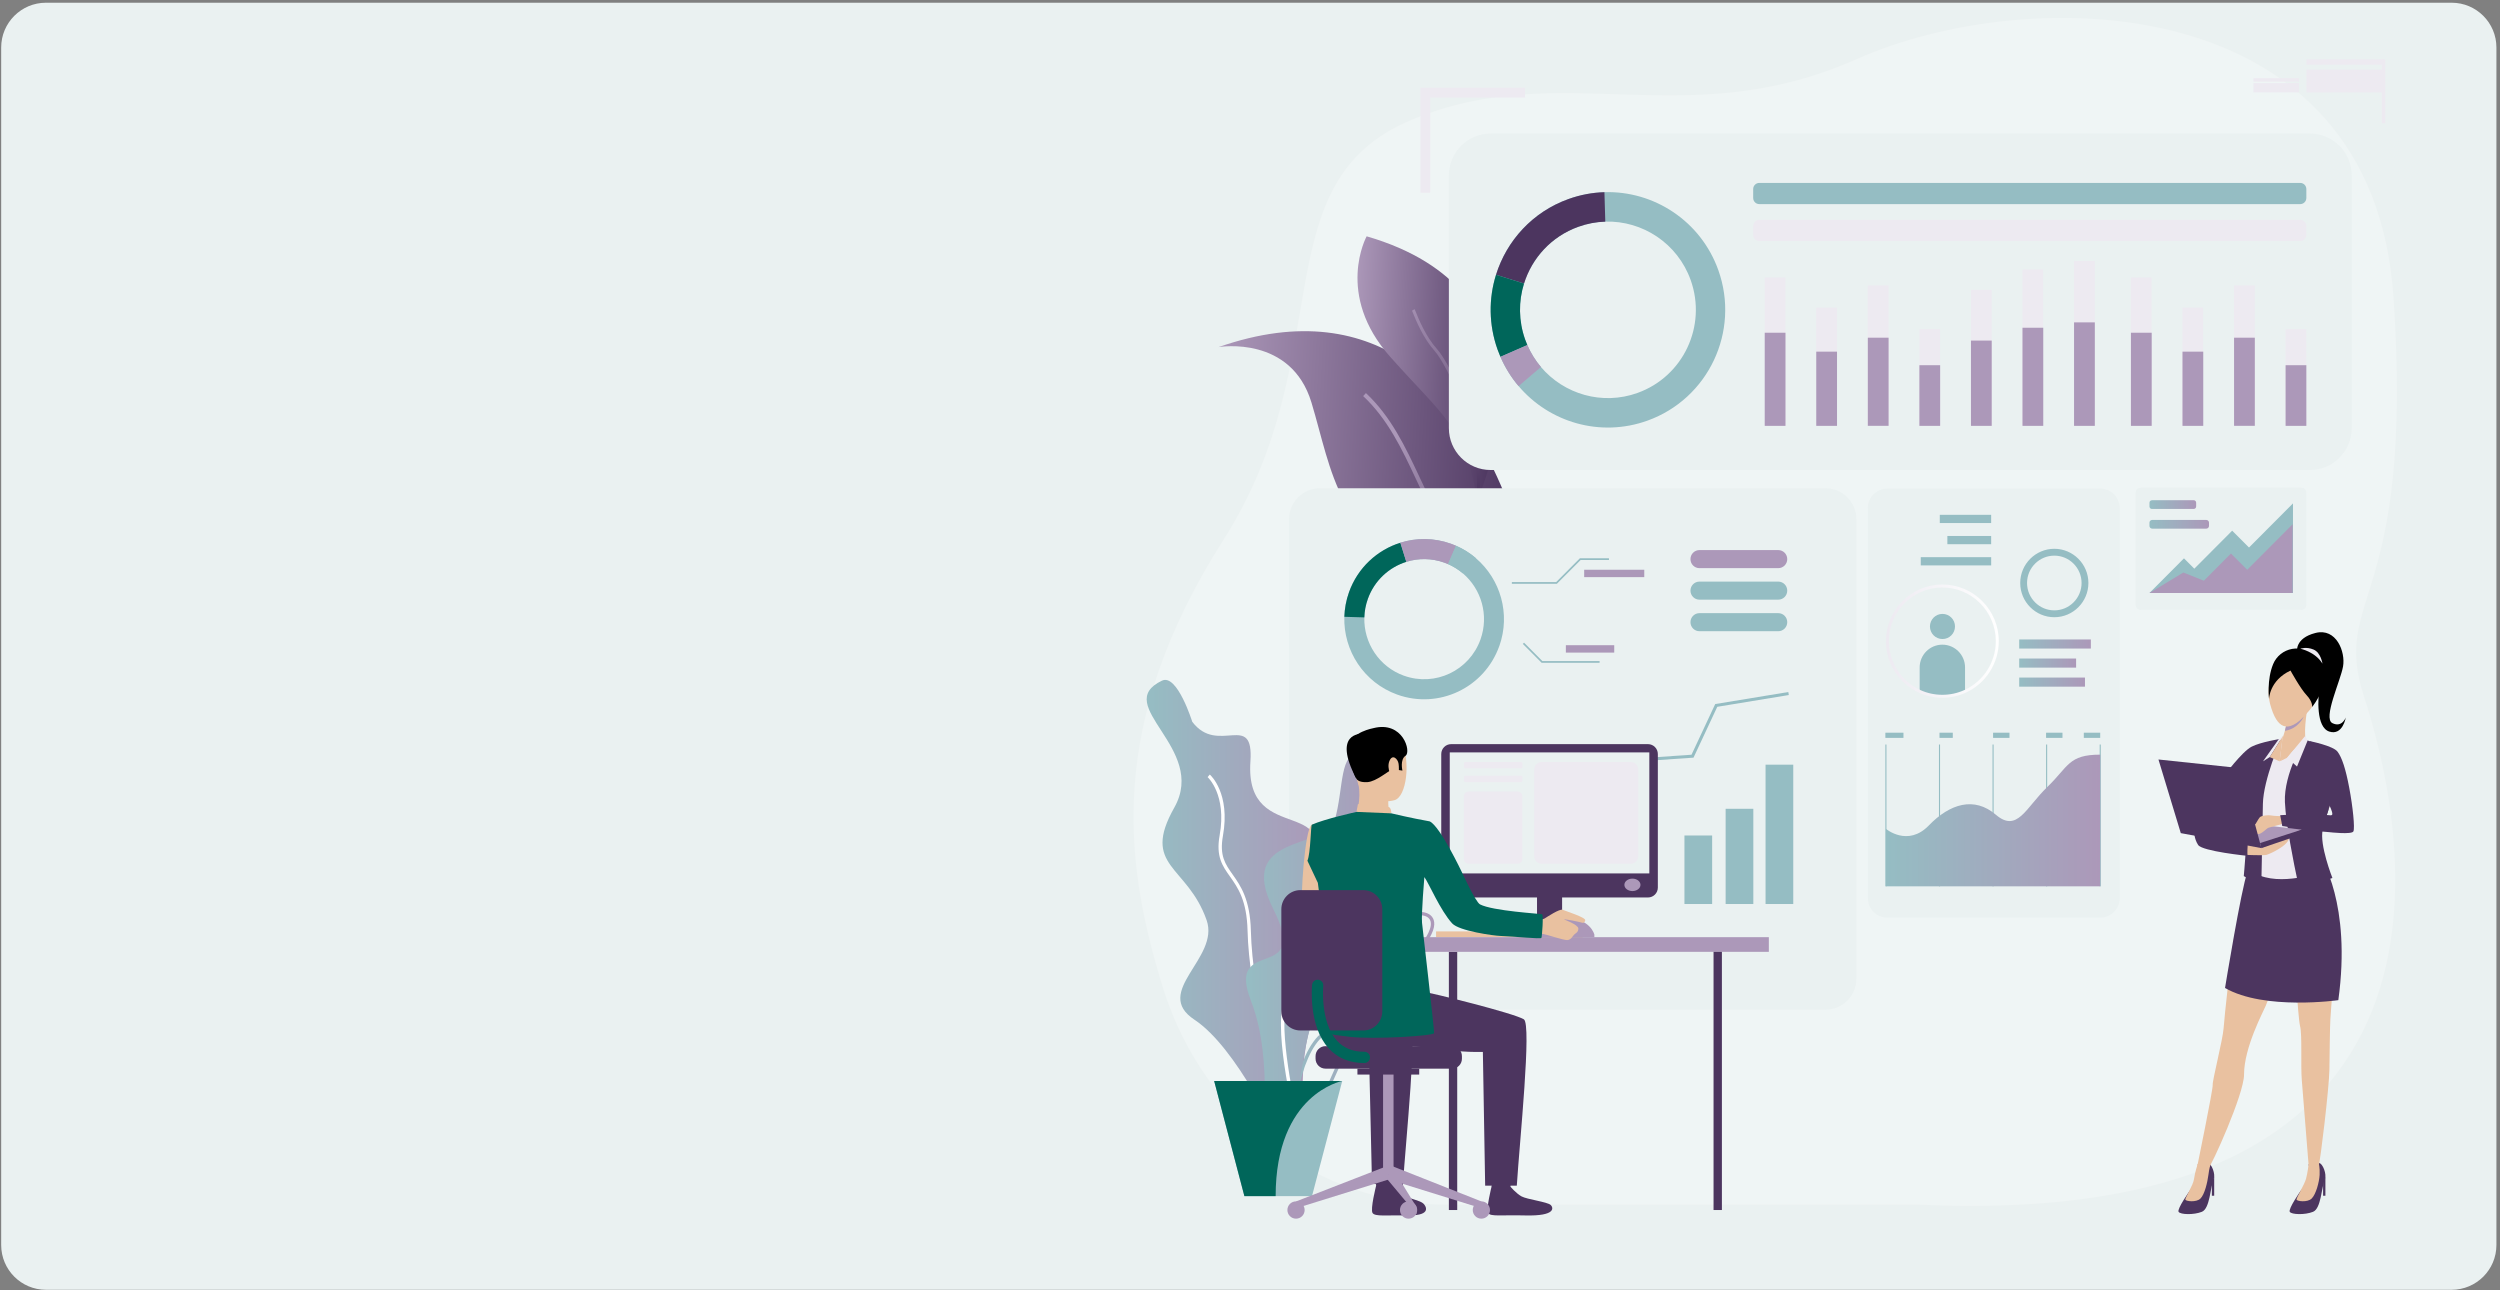 <svg width="558" height="288" viewBox="0 0 558 288" fill="none" xmlns="http://www.w3.org/2000/svg">
<rect x="0" y="0" width="558" height="288" fill="#808080" stroke="none"/>
<g clip-path="url(#clip0_36_2315)">
<path d="M547.202 0.607H10.263C4.74 0.607 0.263 5.084 0.263 10.607V277.883C0.263 283.406 4.74 287.883 10.263 287.883H547.202C552.725 287.883 557.202 283.406 557.202 277.883V10.607C557.202 5.084 552.725 0.607 547.202 0.607Z" fill="#EAF1F1"/>
<g clip-path="url(#clip1_36_2315)">
<path opacity="0.25" d="M428.461 268.887H322.808C294.331 268.887 268.763 249.638 259.65 220.736C259.444 220.081 259.244 219.419 259.037 218.751C251.149 192.354 246.869 161.594 273.076 120.479C299.283 79.363 281.304 40.8 315.006 26.763C348.702 12.726 376.04 30.23 414.422 13.18C452.798 -3.87 529.555 -2.862 534.234 66.328C538.914 135.518 520.196 132.511 527.684 155.575C535.173 178.638 560.448 274.906 428.461 268.887Z" fill="white"/>
<path d="M334.151 106.442C338.684 116.363 341.227 125.75 337.892 129.939C337.692 130.186 337.479 130.414 337.246 130.621C334.676 132.892 329.624 132.946 321.09 129.558C298.385 120.559 297.306 105.019 292.72 89.853C288.193 74.873 272.377 77.406 271.978 77.472C308.822 64.591 326.469 89.619 334.151 106.442Z" fill="url(#paint0_linear_36_2315)"/>
<path d="M337.885 129.933C337.685 130.18 337.472 130.407 337.239 130.614C332.972 128.035 324.811 122.57 320.957 116.43C319.14 113.53 317.616 110.277 315.998 106.829C312.943 100.308 309.781 93.574 304.256 88.403L304.875 87.735C310.526 93.026 313.722 99.847 316.817 106.442C318.421 109.862 319.939 113.096 321.729 115.942C325.484 121.929 333.731 127.42 337.892 129.926L337.885 129.933Z" fill="url(#paint1_linear_36_2315)"/>
<path d="M330.203 110.491C329.937 111.152 329.764 111.526 329.744 111.566C329.677 111.199 329.604 110.838 329.538 110.491C326.509 94.917 322.462 93.287 310.313 79.664C297.892 65.727 305.035 52.745 305.035 52.745C346.645 64.812 333.026 103.529 330.203 110.491Z" fill="url(#paint2_linear_36_2315)"/>
<path d="M330.203 110.49C329.937 111.152 329.764 111.526 329.744 111.566C329.678 111.199 329.604 110.838 329.538 110.49C330.882 97.028 322.795 81.227 320.252 78.388C317.622 75.455 315.998 71.413 315.386 69.889C315.279 69.635 315.186 69.395 315.153 69.341L315.739 69.007C315.792 69.101 315.858 69.268 316.005 69.635C316.604 71.125 318.195 75.081 320.751 77.927C323.973 81.521 331.442 97.402 330.203 110.484V110.49Z" fill="url(#paint3_linear_36_2315)"/>
<g style="mix-blend-mode:hard-light">
<path d="M332.699 29.809H515.589C520.728 29.809 524.902 33.998 524.902 39.156V95.558C524.902 100.716 520.728 104.905 515.589 104.905H332.699C327.56 104.905 323.387 100.716 323.387 95.558V39.156C323.387 33.998 327.56 29.809 332.699 29.809Z" fill="#EAF1F1"/>
</g>
<path d="M409.497 192.688H333.944V195.227H409.497V192.688Z" fill="white"/>
<path d="M390.053 180.849H333.944V183.388H390.053V180.849Z" fill="url(#paint4_linear_36_2315)"/>
<path d="M394.573 186.769H333.944V189.308H394.573V186.769Z" fill="url(#paint5_linear_36_2315)"/>
<path d="M373.285 192.688H333.944V195.227H373.285V192.688Z" fill="url(#paint6_linear_36_2315)"/>
<g style="mix-blend-mode:hard-light">
<path d="M294.624 108.974H407.44C411.254 108.974 414.349 112.081 414.349 115.909V218.431C414.349 222.259 411.254 225.366 407.44 225.366H294.624C290.81 225.366 287.714 222.259 287.714 218.431V115.909C287.714 112.081 290.81 108.974 294.624 108.974Z" fill="#EAF1F1"/>
</g>
<path d="M334.643 144.223C337.206 137.021 334.896 129.258 329.411 124.581C328.106 123.465 326.622 122.523 324.978 121.808C324.618 121.648 324.245 121.501 323.866 121.367C320.072 120.004 316.124 120.011 312.556 121.134C307.411 122.75 303.051 126.692 301.094 132.177C300.448 133.988 300.115 135.839 300.055 137.663C299.829 145.199 304.409 152.354 311.864 155.034C321.13 158.361 331.321 153.517 334.636 144.217L334.643 144.223ZM313.375 150.824C307.784 148.82 304.349 143.455 304.522 137.803C304.562 136.433 304.815 135.05 305.301 133.687C306.765 129.572 310.034 126.619 313.894 125.403C316.57 124.561 319.526 124.561 322.368 125.576C322.655 125.677 322.927 125.79 323.2 125.911C324.432 126.445 325.543 127.153 326.529 127.988C330.636 131.496 332.373 137.315 330.449 142.714C327.966 149.682 320.325 153.316 313.375 150.818V150.824Z" fill="#95BDC3"/>
<path d="M313.894 125.409L312.563 121.14C307.418 122.757 303.057 126.699 301.1 132.184C300.455 133.995 300.122 135.845 300.062 137.669L304.515 137.803C304.555 136.433 304.808 135.05 305.294 133.687C306.759 129.572 310.027 126.619 313.888 125.403L313.894 125.409Z" fill="#00665A"/>
<path d="M323.201 125.911L324.978 121.808C324.618 121.648 324.246 121.501 323.866 121.367C320.072 120.004 316.125 120.011 312.557 121.134L313.888 125.403C316.564 124.561 319.519 124.561 322.362 125.576C322.648 125.677 322.921 125.79 323.194 125.911H323.201Z" fill="#AC98B9"/>
<path d="M329.418 124.581C328.113 123.465 326.629 122.523 324.984 121.808L323.207 125.911C324.439 126.445 325.55 127.153 326.535 127.988L329.424 124.581H329.418Z" fill="#95BDC3"/>
<path d="M391.344 180.522H385.16V201.775H391.344V180.522Z" fill="#95BDC3"/>
<path d="M382.151 186.482H375.967V201.775H382.151V186.482Z" fill="#95BDC3"/>
<path d="M400.257 170.674H394.073V201.775H400.257V170.674Z" fill="#95BDC3"/>
<path d="M399.259 155.134L399.152 154.459L382.837 157.145L377.545 168.456L359.958 169.659L354.26 178.09L340.814 177.756L340.794 178.438L354.613 178.778L360.331 170.313L377.991 169.111L383.296 157.759L399.259 155.134Z" fill="#95BDC3"/>
<path d="M379.322 126.813H396.902C398.014 126.813 398.913 125.911 398.913 124.795C398.913 123.679 398.014 122.777 396.902 122.777H379.322C378.211 122.777 377.312 123.679 377.312 124.795C377.312 125.911 378.211 126.813 379.322 126.813Z" fill="#AC98B9"/>
<path d="M379.322 133.848H396.902C398.014 133.848 398.913 132.946 398.913 131.83C398.913 130.714 398.014 129.812 396.902 129.812H379.322C378.211 129.812 377.312 130.714 377.312 131.83C377.312 132.946 378.211 133.848 379.322 133.848Z" fill="#95BDC3"/>
<path d="M379.322 140.89H396.902C398.014 140.89 398.913 139.988 398.913 138.872C398.913 137.756 398.014 136.854 396.902 136.854H379.322C378.211 136.854 377.312 137.756 377.312 138.872C377.312 139.988 378.211 140.89 379.322 140.89Z" fill="#95BDC3"/>
<path d="M347.497 130.3H337.446V129.913H347.344L352.636 124.601H359.12V124.989H352.796L347.497 130.3Z" fill="#95BDC3"/>
<path d="M357.029 147.932H344.089L339.895 143.722L340.168 143.448L344.248 147.544H357.029V147.932Z" fill="#95BDC3"/>
<path d="M367.001 127.167H353.588V128.817H367.001V127.167Z" fill="#AC98B9"/>
<path d="M360.297 144.01H349.5V145.66H360.297V144.01Z" fill="#AC98B9"/>
<path d="M259.364 151.92C262.745 150.297 266.107 161.093 266.107 161.093C271.852 168.71 279.879 158.575 279.094 169.966C277.723 189.889 301.946 176.233 290.77 197.031C279.593 217.836 300.635 208.797 293.692 225.566C286.749 242.343 295.749 262.346 285.298 254.121C285.298 254.121 276.099 233.871 266.606 227.604C257.121 221.337 272.291 213.901 269.322 205.396C265.009 193.036 254.618 193.524 262.113 180.235C269.602 166.953 247.881 157.425 259.364 151.913V151.92Z" fill="url(#paint7_linear_36_2315)"/>
<path d="M288.6 246.505C284.073 243.305 278.768 221.023 278.455 207.754C278.295 200.96 276.292 198.127 274.521 195.628C272.83 193.236 271.372 191.178 272.224 186.442C273.849 177.389 269.582 173.48 269.535 173.447L270.028 172.879C270.221 173.046 274.661 177.075 272.957 186.575C272.165 190.998 273.469 192.849 275.127 195.194C276.864 197.652 279.027 200.712 279.194 207.741C279.533 221.985 284.952 243.017 289.026 245.89L288.593 246.505H288.6Z" fill="white"/>
<path d="M290.297 248.162C289.711 248.162 289.079 248.095 288.38 247.955C286.636 247.601 285.491 246.679 284.978 245.209C283.76 241.701 286.589 236.009 288.885 233.263C288.925 233.216 292.766 228.506 292.354 221.965C292.287 220.869 292.174 219.854 292.074 218.959C291.788 216.373 291.575 214.502 292.686 213.253C293.658 212.151 295.542 211.676 298.984 211.663C305.014 211.636 307.397 209.131 309.308 207.12C310.12 206.264 310.892 205.456 311.824 204.948C314.826 203.305 318.008 203.057 319.393 204.374C320.045 204.995 320.604 206.218 319.512 208.496C318.521 210.58 317.236 211.897 316.198 212.952C314.806 214.375 313.888 215.317 314.367 217.195C314.48 217.636 314.607 218.077 314.74 218.524C315.672 221.711 316.723 225.332 311.285 227.784C310.133 228.305 309.082 228.72 308.15 229.087C304.355 230.584 302.059 231.486 299.469 236.971C298.97 238.033 298.524 239.035 298.098 240.011C296.061 244.654 294.517 248.162 290.297 248.162ZM312.177 205.61C311.345 206.064 310.653 206.799 309.847 207.641C307.837 209.759 305.327 212.391 298.984 212.418C295.822 212.431 294.051 212.845 293.246 213.761C292.36 214.756 292.553 216.487 292.82 218.878C292.919 219.78 293.033 220.803 293.106 221.918C293.538 228.76 289.624 233.543 289.465 233.744C287.195 236.463 284.619 241.868 285.69 244.955C286.11 246.157 287.068 246.919 288.533 247.213C293.658 248.255 295.069 245.035 297.413 239.703C297.845 238.728 298.285 237.712 298.791 236.644C301.506 230.891 304.036 229.896 307.87 228.386C308.789 228.025 309.834 227.611 310.972 227.103C315.818 224.918 314.946 221.918 314.014 218.738C313.881 218.284 313.748 217.829 313.635 217.382C313.049 215.097 314.201 213.914 315.658 212.424C316.703 211.349 317.895 210.139 318.834 208.169C319.326 207.133 319.732 205.737 318.873 204.915C317.742 203.839 314.866 204.133 312.184 205.603L312.177 205.61Z" fill="url(#paint8_linear_36_2315)"/>
<path d="M288.46 252.498L287.714 252.458C287.754 251.75 288.693 235.127 295.349 230.256C302.645 224.918 304.948 219.179 306.047 215.331C307.338 210.794 313.908 209.578 314.188 209.531L314.321 210.273C314.254 210.286 307.93 211.456 306.766 215.538C305.641 219.493 303.277 225.392 295.795 230.864C289.432 235.521 288.48 252.324 288.467 252.498H288.46Z" fill="url(#paint9_linear_36_2315)"/>
<path d="M303.67 168.703C298.944 167.08 299.922 176.219 297.925 182.987C295.928 189.755 275.699 185.94 284.193 202.884C292.68 219.827 273.456 208.549 279.2 223.341C284.945 238.127 279.7 253.941 285.944 249.919C292.187 245.897 289.452 227.277 295.942 225.065C302.432 222.854 303.49 220.268 297.067 214.255C290.636 208.242 313.908 202.269 308.17 190.123C302.425 177.977 309.135 170.581 303.677 168.703H303.67Z" fill="url(#paint10_linear_36_2315)"/>
<path d="M288.839 249.211C288.247 246.679 283.168 224.404 287.907 221.711C292.081 219.339 291.981 210.106 291.329 201.387C290.75 193.671 300.628 190.063 301.047 189.916L301.3 190.624C301.2 190.657 291.548 194.192 292.081 201.334C292.746 210.286 292.82 219.787 288.28 222.366C284.685 224.41 287.994 242.316 289.571 249.044L288.839 249.217V249.211Z" fill="white"/>
<path d="M299.583 241.28L292.833 266.983H277.749L271 241.28H299.583Z" fill="#95BDC3"/>
<path d="M299.583 241.28C299.583 241.28 284.725 244.08 284.725 266.983H277.749L271 241.28H299.583Z" fill="#00665A"/>
<path d="M340.394 19.587V21.765H319.227V43.018H317.05V19.587H340.394Z" fill="#EDEAF1"/>
<path d="M532.018 13.233H514.784V14.443H532.018V13.233Z" fill="#EDEAF1"/>
<path d="M532.018 15.518H514.784V20.616H532.018V15.518Z" fill="#EDEAF1"/>
<path d="M513.127 17.456H502.962V18.218H513.127V17.456Z" fill="#EDEAF1"/>
<path d="M513.127 18.552H502.962V20.616H513.127V18.552Z" fill="#EDEAF1"/>
<path d="M532.391 13.233H531.632V27.518H532.391V13.233Z" fill="#EDEAF1"/>
<path d="M341.799 207.888H320.531V209.157H341.799V207.888Z" fill="#E9C1A0"/>
<path d="M323.387 270.076H325.25V212.451H323.387V270.076Z" fill="#4C355F"/>
<path d="M353.255 207.527H338.471V209.338H353.255V207.527Z" fill="#E9C1A0"/>
<path d="M348.662 192.094H343.064V209.157H348.662V192.094Z" fill="#4C355F"/>
<path d="M394.806 209.177H312.903V212.451H394.806V209.177Z" fill="#AC98B9"/>
<path d="M297.186 189.348C297.186 189.348 296.288 201.955 298.744 203.465C300.282 204.407 306.412 207.601 306.233 208.195C306.053 208.79 302.771 213.513 302.771 213.513C302.771 213.513 290.996 205.73 290.616 203.278C290.243 200.879 291.195 184.818 292.813 184.076C294.024 183.522 294.663 183.983 296.194 185.119C298.338 186.715 297.186 189.348 297.186 189.348Z" fill="#E9C1A0"/>
<path d="M311.671 262.206C311.671 262.206 311.305 264.758 311.258 265.139C311.212 265.519 307.185 264.911 307.185 264.911L306.858 261.871C306.858 261.871 311.165 261.838 311.671 262.199V262.206Z" fill="#4C355F"/>
<path d="M311.305 264.818C311.305 264.818 312.583 266.354 313.815 267.023C315.046 267.691 316.99 267.958 317.715 268.653C318.241 269.154 319.633 271.305 314.507 271.265C309.381 271.218 306.912 271.572 306.359 270.744C305.807 269.916 307.151 264.644 307.151 264.644C307.151 264.644 308.363 265.085 311.298 264.818H311.305Z" fill="#4C355F"/>
<path d="M337.479 262.232C337.479 262.232 337.113 264.784 337.066 265.165C337.019 265.546 332.992 264.938 332.992 264.938L332.666 261.898C332.666 261.898 336.973 261.865 337.479 262.226V262.232Z" fill="#4C355F"/>
<path d="M337.113 264.838C337.113 264.838 338.391 266.374 339.622 267.043C340.854 267.711 345.4 268.265 346.126 268.96C346.652 269.461 347.53 271.479 340.315 271.285C335.189 271.151 332.72 271.592 332.167 270.764C331.621 269.936 332.959 264.664 332.959 264.664C332.959 264.664 334.104 265.132 337.106 264.838H337.113Z" fill="#4C355F"/>
<path d="M298.684 218.137C298.684 218.137 313.329 220.622 316.637 221.143C319.946 221.664 337.878 226.147 340.122 227.51C341.906 228.599 339.183 254.689 338.551 264.644H331.488L330.976 234.786C322.502 235 316.451 232.795 310.28 233.737C304.11 234.679 298.964 236.015 295.043 230.737C295.043 230.737 294.897 219.299 298.691 218.143L298.684 218.137Z" fill="#4C355F"/>
<path d="M313.116 264.671L306.233 264.243L305.56 234.786C301.913 234.88 300.661 234.646 297.706 234.285L292.147 221.317C297.02 222.292 312.623 226.248 314.707 227.51C316.491 228.599 313.748 254.709 313.116 264.664V264.671Z" fill="#4C355F"/>
<path d="M305.421 163.051C305.421 163.051 310.786 161.561 312.836 165.743C314.886 169.926 313.954 177.856 311.252 178.598C308.549 179.346 304.655 178.484 303.53 175.879C302.405 173.273 301.513 169.578 301.779 167.18C302.046 164.788 303.996 163.612 305.421 163.044V163.051Z" fill="#E9C1A0"/>
<path d="M309.854 177.763C309.854 177.763 309.794 180.943 310.147 181.624C310.5 182.299 302.671 182.132 302.671 182.132C302.671 182.132 303.903 178.311 303.204 175.057C302.512 171.837 309.854 177.763 309.854 177.763Z" fill="#E9C1A0"/>
<path d="M302.778 173.854C302.778 173.854 303.197 174.709 305.221 174.569C307.245 174.429 309.921 171.977 310.779 171.763C311.638 171.543 311.691 171.055 311.691 171.055L312.144 171.863L313.023 171.997C313.023 171.997 312.423 169.538 313.728 168.676C315.033 167.808 313.142 160.839 306.539 162.523C306.539 162.523 301.5 163.452 301.433 166.271C301.367 169.097 301.8 172.358 302.778 173.854Z" fill="black"/>
<path d="M310.553 181.544C310.553 181.544 310.533 180.248 309.947 180.121C309.362 179.994 303.797 179.233 303.078 179.513L302.771 181.224C302.771 181.224 304.156 182.079 310.553 181.544Z" fill="#E9C1A0"/>
<path d="M312.164 170.474C312.011 169.411 310.812 168.189 310.12 169.846C309.435 171.503 310.586 173.908 311.358 173.781C312.13 173.654 312.363 171.917 312.164 170.474Z" fill="#E9C1A0"/>
<path d="M333.864 196.851C333.864 196.851 333.864 196.851 333.857 196.851C333.899 196.871 333.905 196.871 333.864 196.851Z" fill="#4C355F"/>
<path d="M303.856 163.806C303.856 163.806 297.313 163.499 302.711 173.754L303.856 163.806Z" fill="black"/>
<path d="M289.278 268.158L289.764 269.535L310.333 263.141L309.348 260.355L289.278 268.158Z" fill="#AC98B9"/>
<path d="M311.039 239.71H308.702V262.159H311.039V239.71Z" fill="#AC98B9"/>
<path d="M316.77 238.521H302.978V239.844H316.77V238.521Z" fill="#4C355F"/>
<path d="M330.649 268.158L330.157 269.535L309.588 263.141L310.493 260.181L330.649 268.158Z" fill="#AC98B9"/>
<path d="M316.151 269.388V270.991L309.588 263.141L310.493 260.181L316.151 269.388Z" fill="#AC98B9"/>
<path d="M332.566 270.076C332.566 271.138 331.708 272.007 330.643 272.007C329.577 272.007 328.719 271.145 328.719 270.076C328.719 269.007 329.577 268.145 330.643 268.145C331.708 268.145 332.566 269.007 332.566 270.076Z" fill="#AC98B9"/>
<path d="M316.318 270.076C316.318 271.138 315.459 272.007 314.394 272.007C313.329 272.007 312.47 271.145 312.47 270.076C312.47 269.007 313.329 268.145 314.394 268.145C315.459 268.145 316.318 269.007 316.318 270.076Z" fill="#AC98B9"/>
<path d="M291.196 270.076C291.196 271.138 290.337 272.007 289.272 272.007C288.207 272.007 287.348 271.145 287.348 270.076C287.348 269.007 288.207 268.145 289.272 268.145C290.337 268.145 291.196 269.007 291.196 270.076Z" fill="#AC98B9"/>
<path d="M295.835 233.51H324.092C325.311 233.51 326.302 234.506 326.302 235.728V236.309C326.302 237.532 325.311 238.521 324.099 238.521H295.842C294.624 238.521 293.632 237.525 293.632 236.303V235.722C293.632 234.499 294.624 233.503 295.842 233.503L295.835 233.51Z" fill="#4C355F"/>
<path d="M384.328 212.451H382.464V270.076H384.328V212.451Z" fill="#4C355F"/>
<path d="M323.893 166.091H367.826C369.044 166.091 370.03 167.08 370.03 168.302V198.107C370.03 199.329 369.044 200.318 367.826 200.318H323.893C322.675 200.318 321.689 199.329 321.689 198.107V168.302C321.689 167.08 322.675 166.091 323.893 166.091Z" fill="#4C355F"/>
<path d="M368.132 167.935H323.586V194.947H368.132V167.935Z" fill="#EAF1F1"/>
<path d="M366.156 197.499C366.156 198.267 365.35 198.888 364.358 198.888C363.366 198.888 362.561 198.267 362.561 197.499C362.561 196.73 363.366 196.109 364.358 196.109C365.35 196.109 366.156 196.73 366.156 197.499Z" fill="#AC98B9"/>
<path d="M355.864 209.217V208.609C355.864 208.609 355.012 204.821 348.975 204.821C342.937 204.821 343.064 209.217 343.064 209.217H355.864Z" fill="#AC98B9"/>
<path d="M342.997 205.383C342.997 205.383 344.309 205.282 344.788 204.988C345.267 204.694 348.143 202.757 348.815 203.071C349.487 203.378 353.981 204.761 353.828 205.423C353.674 206.084 353.255 206.017 352.942 205.904C352.623 205.79 349.361 205.102 349.075 205.216C349.075 205.216 352.277 206.391 352.29 207.247C352.303 208.102 351.618 208.309 351.318 208.636C351.012 208.957 350.652 209.765 349.827 209.825C349.002 209.886 344.974 208.483 344.142 208.416C343.31 208.349 341.779 208.469 341.673 208.329C341.566 208.195 343.004 205.389 343.004 205.389L342.997 205.383Z" fill="#E9C1A0"/>
<path d="M319.133 183.335C314.953 182.6 310.553 181.538 310.553 181.538L302.771 181.217C302.771 181.217 295.629 182.794 292.813 184.07C292.547 184.19 292.547 190.464 291.814 192.114L294.144 197.051C294.144 197.051 295.489 206.832 295.768 211.188C295.895 213.186 295.402 230.497 295.402 230.497C295.402 230.497 296.101 230.844 301.413 231.432C306.725 232.02 319.998 231.218 320.085 230.59C320.172 229.962 317.516 207.14 317.396 205.957C317.216 204.14 317.915 195.762 317.915 195.762C318.913 197.111 321.47 203.204 324.126 206.104C325.69 207.808 333.438 208.857 334.896 208.903C338.071 209.01 343.876 209.645 344.042 209.338C344.175 209.151 344.548 204.173 344.182 204.053C343.862 203.946 333.099 203.325 330.336 201.855C329.324 201.32 326.309 194.713 326.309 194.713C326.309 194.713 321.423 184.377 319.113 183.335H319.133Z" fill="#00665A"/>
<path d="M290.23 198.675H304.289C306.625 198.675 308.529 200.579 308.529 202.931V225.747C308.529 228.092 306.632 230.002 304.289 230.002H290.237C287.9 230.002 285.997 228.098 285.997 225.747V202.931C285.997 200.585 287.894 198.675 290.237 198.675H290.23Z" fill="#4C355F"/>
<path d="M304.529 237.272C301.207 237.272 298.511 236.149 296.521 233.944C292.014 228.954 292.826 220.181 292.86 219.807C292.926 219.112 293.545 218.611 294.231 218.678C294.916 218.745 295.422 219.359 295.356 220.054C295.342 220.154 294.63 228.105 298.385 232.261C299.902 233.938 301.913 234.753 304.529 234.753C305.221 234.753 305.78 235.314 305.78 236.009C305.78 236.704 305.221 237.265 304.529 237.265V237.272Z" fill="#00665A"/>
<path d="M327.061 170.086H339.483C339.656 170.086 339.795 170.226 339.795 170.4V171.195C339.795 171.369 339.656 171.509 339.483 171.509H327.061C326.888 171.509 326.749 171.369 326.749 171.195V170.4C326.749 170.226 326.888 170.086 327.061 170.086Z" fill="#EDEAF1"/>
<path d="M327.061 173.146H339.482C339.655 173.146 339.795 173.286 339.795 173.46V174.255C339.795 174.429 339.655 174.569 339.482 174.569H327.068C326.895 174.569 326.755 174.429 326.755 174.255V173.46C326.755 173.286 326.895 173.146 327.068 173.146H327.061Z" fill="#EDEAF1"/>
<path d="M327.807 176.66H338.73C339.316 176.66 339.789 177.135 339.789 177.723V191.726C339.789 192.314 339.316 192.789 338.73 192.789H327.8C327.214 192.789 326.742 192.314 326.742 191.726V177.723C326.742 177.135 327.214 176.66 327.8 176.66H327.807Z" fill="#EDEAF1"/>
<path d="M344.109 170.086H363.985C364.91 170.086 365.663 170.841 365.663 171.77V191.105C365.663 192.034 364.91 192.789 363.985 192.789H344.109C343.183 192.789 342.431 192.034 342.431 191.105V171.77C342.431 170.841 343.183 170.086 344.109 170.086Z" fill="#EDEAF1"/>
<path d="M383.536 60.309C379.615 49.311 369.144 42.557 358.108 42.891C355.438 42.971 352.729 43.465 350.08 44.421C342.039 47.307 336.274 53.734 333.911 61.324C332.267 66.589 332.26 72.408 334.25 78C334.45 78.555 334.663 79.103 334.896 79.637C335.948 82.062 337.319 84.254 338.95 86.178C345.8 94.262 357.162 97.676 367.706 93.888C381.319 89.004 388.402 73.965 383.536 60.309ZM365.503 87.701C357.602 90.541 349.081 87.975 343.942 81.922C342.718 80.479 341.686 78.835 340.9 77.018C340.727 76.617 340.567 76.21 340.414 75.789C338.923 71.6 338.93 67.23 340.161 63.288C341.939 57.596 346.259 52.779 352.283 50.614C354.273 49.899 356.304 49.532 358.301 49.465C366.575 49.218 374.423 54.282 377.365 62.527C381.013 72.769 375.701 84.04 365.496 87.701H365.503Z" fill="#95BDC3"/>
<path d="M340.162 63.288L333.911 61.331C336.281 53.741 342.045 47.314 350.08 44.428C352.736 43.472 355.439 42.978 358.108 42.898L358.301 49.472C356.297 49.532 354.267 49.906 352.283 50.621C346.259 52.786 341.932 57.603 340.162 63.295V63.288Z" fill="#4C355F"/>
<path d="M340.9 77.018L334.896 79.644C334.663 79.109 334.45 78.561 334.25 78.007C332.26 72.415 332.267 66.596 333.911 61.331L340.161 63.288C338.93 67.23 338.923 71.6 340.414 75.789C340.561 76.203 340.727 76.617 340.9 77.018Z" fill="#00665A"/>
<path d="M338.95 86.178C337.319 84.254 335.941 82.062 334.896 79.637L340.9 77.011C341.686 78.829 342.717 80.472 343.942 81.915L338.95 86.178Z" fill="#AC98B9"/>
<path d="M398.52 61.919H393.887V95.05H398.52V61.919Z" fill="#EDEAF1"/>
<path d="M410.023 68.647H405.39V95.044H410.023V68.647Z" fill="#EDEAF1"/>
<path d="M421.531 63.696H416.898V95.05H421.531V63.696Z" fill="#EDEAF1"/>
<path d="M433.041 73.477H428.408V95.05H433.041V73.477Z" fill="#EDEAF1"/>
<path d="M444.55 64.711H439.917V95.05H444.55V64.711Z" fill="#EDEAF1"/>
<path d="M456.053 60.142H451.42V95.05H456.053V60.142Z" fill="#EDEAF1"/>
<path d="M467.562 58.231H462.929V95.044H467.562V58.231Z" fill="#EDEAF1"/>
<path d="M398.52 74.265H393.887V95.05H398.52V74.265Z" fill="#AC98B9"/>
<path d="M410.023 78.488H405.39V95.05H410.023V78.488Z" fill="#AC98B9"/>
<path d="M421.531 75.374H416.898V95.044H421.531V75.374Z" fill="#AC98B9"/>
<path d="M433.041 81.514H428.408V95.05H433.041V81.514Z" fill="#AC98B9"/>
<path d="M444.55 76.016H439.917V95.05H444.55V76.016Z" fill="#AC98B9"/>
<path d="M456.053 73.15H451.42V95.05H456.053V73.15Z" fill="#AC98B9"/>
<path d="M467.562 71.954H462.929V95.05H467.562V71.954Z" fill="#AC98B9"/>
<path d="M480.256 61.919H475.623V95.05H480.256V61.919Z" fill="#EDEAF1"/>
<path d="M491.765 68.647H487.132V95.044H491.765V68.647Z" fill="#EDEAF1"/>
<path d="M503.275 63.696H498.642V95.05H503.275V63.696Z" fill="#EDEAF1"/>
<path d="M514.777 73.477H510.144V95.05H514.777V73.477Z" fill="#EDEAF1"/>
<path d="M480.256 74.265H475.623V95.05H480.256V74.265Z" fill="#AC98B9"/>
<path d="M491.765 78.488H487.132V95.05H491.765V78.488Z" fill="#AC98B9"/>
<path d="M503.275 75.374H498.642V95.044H503.275V75.374Z" fill="#AC98B9"/>
<path d="M514.777 81.514H510.144V95.05H514.777V81.514Z" fill="#AC98B9"/>
<path d="M513.413 45.557L392.675 45.557C391.923 45.557 391.311 44.942 391.311 44.187V42.196C391.311 41.441 391.923 40.826 392.675 40.826L513.413 40.826C514.165 40.826 514.777 41.441 514.777 42.196V44.187C514.777 44.942 514.165 45.557 513.413 45.557Z" fill="#95BDC3"/>
<path d="M513.413 53.808L392.675 53.808C391.923 53.808 391.311 53.193 391.311 52.438V50.447C391.311 49.692 391.923 49.078 392.675 49.078L513.413 49.078C514.165 49.078 514.777 49.692 514.777 50.447V52.438C514.777 53.193 514.165 53.808 513.413 53.808Z" fill="#EDEAF1"/>
<g style="mix-blend-mode:hard-light">
<path d="M421.245 109.054H468.773C471.176 109.054 473.12 111.012 473.12 113.417V200.452C473.12 202.864 471.17 204.815 468.773 204.815H421.245C418.842 204.815 416.898 202.857 416.898 200.452V113.417C416.898 111.005 418.849 109.054 421.245 109.054Z" fill="#EAF1F1"/>
</g>
<path d="M421.059 166.178H420.813V197.833H421.059V166.178Z" fill="#95BDC3"/>
<path d="M433.021 166.178H432.775V197.833H433.021V166.178Z" fill="#95BDC3"/>
<path d="M444.976 166.178H444.73V197.833H444.976V166.178Z" fill="#95BDC3"/>
<path d="M456.931 166.178H456.685V197.833H456.931V166.178Z" fill="#95BDC3"/>
<path d="M468.893 166.178H468.647V197.833H468.893V166.178Z" fill="#95BDC3"/>
<path d="M420.939 184.998C420.939 184.998 425.812 189.114 430.518 184.237C435.231 179.36 440.663 177.729 445.462 181.838C450.262 185.947 452.132 180.308 456.932 175.685C461.731 171.062 461.658 168.436 468.767 168.436V197.833H420.939V184.998Z" fill="url(#paint11_linear_36_2315)"/>
<path d="M435.863 163.539H432.895V164.694H435.863V163.539Z" fill="#95BDC3"/>
<path d="M424.854 163.539H420.813V164.694H424.854V163.539Z" fill="#95BDC3"/>
<path d="M448.518 163.539H444.856V164.694H448.518V163.539Z" fill="#95BDC3"/>
<path d="M460.346 163.539H456.685V164.694H460.346V163.539Z" fill="#95BDC3"/>
<path d="M468.767 163.539H465.106V164.694H468.767V163.539Z" fill="#95BDC3"/>
<path d="M466.677 142.727H450.688V144.758H466.677V142.727Z" fill="url(#paint12_linear_36_2315)"/>
<path d="M465.365 151.232H450.688V153.263H465.365V151.232Z" fill="url(#paint13_linear_36_2315)"/>
<path d="M463.388 146.983H450.688V149.014H463.388V146.983Z" fill="url(#paint14_linear_36_2315)"/>
<path d="M436.356 139.827C436.356 141.377 435.104 142.633 433.56 142.633C432.016 142.633 430.764 141.377 430.764 139.827C430.764 138.277 432.016 137.021 433.56 137.021C435.104 137.021 436.356 138.277 436.356 139.827Z" fill="#95BDC3"/>
<path d="M438.599 148.974V154.312C437.055 155.02 435.337 155.408 433.533 155.408C431.729 155.408 430.012 155.014 428.468 154.312V148.974C428.468 146.168 430.738 143.889 433.533 143.889C436.329 143.889 438.599 146.168 438.599 148.974Z" fill="#95BDC3"/>
<path d="M433.534 155.742C431.716 155.742 429.966 155.361 428.328 154.613C423.842 152.562 420.939 148.045 420.939 143.101C420.939 136.133 426.591 130.46 433.534 130.46C440.477 130.46 446.128 136.133 446.128 143.101C446.128 148.045 443.226 152.568 438.739 154.613C437.102 155.361 435.351 155.742 433.534 155.742ZM433.534 131.129C426.957 131.129 421.605 136.5 421.605 143.101C421.605 147.785 424.354 152.067 428.601 154.011C430.152 154.72 431.81 155.08 433.534 155.08C435.258 155.08 436.915 154.72 438.466 154.011C442.72 152.074 445.462 147.791 445.462 143.101C445.462 136.5 440.11 131.129 433.534 131.129Z" fill="url(#paint15_linear_36_2315)"/>
<path d="M458.523 137.763C454.329 137.763 450.914 134.335 450.914 130.126C450.914 125.917 454.329 122.49 458.523 122.49C462.716 122.49 466.131 125.917 466.131 130.126C466.131 134.335 462.716 137.763 458.523 137.763ZM458.523 124.02C455.168 124.02 452.438 126.759 452.438 130.126C452.438 133.494 455.168 136.233 458.523 136.233C461.877 136.233 464.607 133.494 464.607 130.126C464.607 126.759 461.877 124.02 458.523 124.02Z" fill="#95BDC3"/>
<path d="M444.424 114.907H432.961V116.744H444.424V114.907Z" fill="#95BDC3"/>
<path d="M444.424 119.63H434.652V121.468H444.424V119.63Z" fill="#95BDC3"/>
<path d="M444.431 124.36H428.714V126.198H444.431V124.36Z" fill="#95BDC3"/>
<g style="mix-blend-mode:hard-light">
<path d="M513.686 108.854H477.78C477.173 108.854 476.682 109.347 476.682 109.956V135.017C476.682 135.626 477.173 136.119 477.78 136.119H513.686C514.292 136.119 514.784 135.626 514.784 135.017V109.956C514.784 109.347 514.292 108.854 513.686 108.854Z" fill="#EAF1F1"/>
</g>
<path d="M480.369 116.049H492.438C492.777 116.049 493.05 116.323 493.05 116.664V117.379C493.05 117.719 492.777 117.993 492.438 117.993H480.369C480.03 117.993 479.757 117.719 479.757 117.379V116.664C479.757 116.323 480.03 116.049 480.369 116.049Z" fill="url(#paint16_linear_36_2315)"/>
<path d="M480.303 111.646H489.635C489.935 111.646 490.181 111.894 490.181 112.194V113.049C490.181 113.35 489.935 113.597 489.635 113.597H480.303C480.003 113.597 479.764 113.357 479.764 113.056V112.201C479.764 111.9 480.003 111.66 480.303 111.66V111.646Z" fill="url(#paint17_linear_36_2315)"/>
<path d="M479.757 132.358L487.465 124.621L489.768 126.933L498.222 118.448L501.977 122.209L511.795 112.354V132.358H479.757Z" fill="#95BDC3"/>
<path d="M511.702 132.358V117.018L501.577 127.18L497.949 123.545L491.905 129.612L487.325 127.781L479.757 132.358H511.702Z" fill="#AC98B9"/>
<path d="M488.71 265.84C488.71 265.84 485.868 269.842 486.26 270.477C486.653 271.111 489.635 271.205 491.453 270.477C493.27 269.748 493.316 265.058 494.135 263.041C494.481 262.199 493.742 259.707 492.704 259.526C491.666 259.346 490.541 259.874 490.541 259.874C490.541 259.874 491.612 262.713 488.703 265.833L488.71 265.84Z" fill="#4C355F"/>
<path d="M490.521 259.847C490.521 259.847 489.921 261.551 489.702 263.181C489.522 264.531 487.678 267.397 487.765 267.758C487.851 268.118 490.188 268.446 491.14 267.517C492.091 266.582 492.704 263.862 492.917 262.239C493.11 260.722 493.356 259.974 493.356 259.974C493.356 259.974 491.426 258.852 490.514 259.847H490.521Z" fill="#E9C1A0"/>
<path d="M513.426 265.907C513.426 265.907 510.69 269.842 511.076 270.477C511.469 271.111 514.451 271.205 516.269 270.477C518.086 269.748 518.132 265.058 518.951 263.041C519.297 262.199 518.558 259.707 517.52 259.526C516.482 259.346 515.27 259.914 515.27 259.914C515.27 259.914 516.328 262.78 513.42 265.9L513.426 265.907Z" fill="#4C355F"/>
<path d="M515.277 259.914C515.277 259.914 515.064 261.771 514.711 263.087C514.365 264.404 512.501 267.39 512.587 267.757C512.674 268.118 515.01 268.446 515.962 267.517C516.914 266.582 517.646 263.876 517.74 262.239C517.826 260.602 517.527 259.533 517.527 259.533C517.527 259.533 516.182 258.925 515.277 259.921V259.914Z" fill="#E9C1A0"/>
<path d="M501.597 194.733C501.597 194.733 499.161 206.605 498.602 209.598C498.042 212.585 496.471 227.063 496.305 229.528C496.139 231.993 493.762 241.267 493.875 242.142C493.988 243.024 490.354 260.682 490.354 260.682C490.354 260.682 491.592 261.731 492.903 260.776C493.576 260.288 500.871 244.24 500.871 239.844C500.871 233.771 505.158 225.833 505.717 224.477C510.863 211.85 509.844 207.988 510.517 207.166C511.189 206.345 511.249 207.674 511.635 209.491C512.028 211.309 512.867 227.016 513.373 229.007C513.878 230.998 513.486 237.739 513.765 241.14C514.045 244.541 515.27 259.921 515.27 259.921C515.27 259.921 516.222 261.484 517.56 259.961C517.846 259.633 519.863 242.83 519.923 238.788C519.976 234.746 520.036 229.167 520.142 227.417C521.181 210.654 523.73 208.262 519.716 196.403C512.201 174.195 501.597 194.733 501.597 194.733Z" fill="#E9C1A0"/>
<path d="M517.959 191.412C517.959 191.412 524.902 201.588 521.913 223.235C521.913 223.235 505.444 225.58 496.625 220.522C496.625 220.522 500.272 198.207 501.597 194.733C502.922 191.259 517.959 191.412 517.959 191.412Z" fill="#4C355F"/>
<path d="M494.208 262.693V266.882H493.689V263.642L494.208 262.693Z" fill="#4C355F"/>
<path d="M519.031 262.693V266.882H518.512V263.642L519.031 262.693Z" fill="#4C355F"/>
<path d="M509.731 146.288C509.731 146.288 505.085 150.985 506.663 157.038C508.247 163.091 510.79 163.124 513.592 160.519C516.395 157.913 518.046 155.174 518.418 152.134C518.791 149.087 513.972 142.092 509.725 146.281L509.731 146.288Z" fill="#E9C1A0"/>
<path d="M508.82 166.478C508.82 166.478 509.512 164.895 509.991 163.111C510.078 162.797 510.158 162.476 510.224 162.156C510.464 161.033 510.557 159.931 510.304 159.169C509.565 156.971 514.951 158.494 514.951 158.494C514.951 158.494 513.905 164.314 514.951 166.271C515.996 168.235 508.82 166.472 508.82 166.472V166.478Z" fill="#E9C1A0"/>
<path d="M522.479 169.251C521.633 167.547 520.994 167.006 519.357 166.485C518.438 166.198 514.338 165.122 514.338 165.122L509.412 164.942C509.412 164.942 506.024 165.51 503.401 166.418C500.772 167.333 497.33 172.331 497.33 172.331C497.33 172.331 502.083 183.522 502.988 186.735C503.9 189.949 503.288 194.92 503.288 194.92C508.979 198.033 518.112 194.613 518.112 194.613C517.42 192.1 517.393 189.174 517.753 187.096C517.792 186.849 517.846 186.615 517.899 186.401C517.946 186.201 518.019 185.914 518.092 185.593C518.092 185.58 518.099 185.566 518.105 185.553C521.727 185.927 525.121 186.074 525.208 185.346C525.607 182.065 523.637 171.589 522.472 169.258L522.479 169.251ZM519.969 182.012C519.823 181.992 519.51 181.992 519.184 181.958C519.583 180.836 520.036 179.834 520.036 179.834C520.295 180.555 521.267 182.206 519.969 182.012Z" fill="#EDEAF1"/>
<path d="M511.243 149.675C511.243 149.675 513.466 153.731 514.851 155.187C516.228 156.644 516.069 157.793 516.069 157.793C516.069 157.793 521.454 151.125 517.613 147.103C513.772 143.081 508.82 144.705 507.369 148.219C505.917 151.733 506.45 156.029 506.45 156.029C506.45 156.029 506.49 151.9 511.243 149.669V149.675Z" fill="black"/>
<path d="M512.714 145.426C512.714 145.426 512.174 142.453 516.814 141.277C521.454 140.095 523.537 145.466 522.971 148.74C522.399 152.014 518.432 160.318 520.582 161.401C522.732 162.483 523.577 160.151 523.577 160.151C523.577 160.151 522.905 164.233 519.909 163.291C516.914 162.343 517.32 155.708 517.773 153.063C518.225 150.417 512.714 145.433 512.714 145.433V145.426Z" fill="black"/>
<path d="M514.205 159.938C514.185 159.978 513.013 162.69 509.991 163.111C510.078 162.797 510.158 162.476 510.224 162.156C510.224 162.156 511.882 162.49 514.211 159.938H514.205Z" fill="#AC98B9"/>
<path d="M519.97 179.874C519.97 179.874 519.75 180.342 519.138 182.192C518.518 177.001 518.845 174.302 518.845 174.302C518.911 177.075 519.97 179.874 519.97 179.874Z" fill="#E9C1A0"/>
<path d="M513.433 144.798C513.433 144.798 516.728 145.433 518.372 148.125C518.372 148.125 518.039 145.687 516.401 144.985C514.764 144.284 513.439 144.798 513.439 144.798H513.433Z" fill="#EDEAF1"/>
<path d="M518.099 185.586C518.019 185.907 517.952 186.194 517.906 186.395C517.852 186.615 517.806 186.849 517.759 187.09C515.716 185.974 514.258 185.105 514.258 185.105C514.804 185.226 518.105 185.586 518.105 185.586H518.099Z" fill="#E9C1A0"/>
<path d="M514.618 165.189L508.82 169.933L509.419 164.935C509.419 164.935 512.8 164.2 514.618 165.189Z" fill="#E9C1A0"/>
<path d="M510.497 169.131L508.82 169.932L514.511 164.267L510.497 169.131Z" fill="#E9C1A0"/>
<path d="M518.438 185.179C517.64 188.499 520.595 195.969 520.595 195.969L514.744 197.806C513.905 198.067 513.013 197.552 512.827 196.684C512.041 193.029 510.204 184.036 509.991 179.032C509.712 172.652 514.338 165.122 514.338 165.122C522.565 166.538 520.309 179.032 520.309 179.032C520.309 179.032 520.009 179.821 519.61 181.05C519.51 181.357 519.404 181.698 519.29 182.059C519.011 182.981 518.705 184.056 518.432 185.185L518.438 185.179Z" fill="#4C355F"/>
<path d="M508.833 165.209L508.933 164.935C508.933 164.935 504.719 165.576 502.576 166.652C500.432 167.728 496.332 173.273 496.332 173.273L501.691 180.375C501.691 185.834 500.812 195.541 500.812 195.541L503.262 196.958C503.921 197.338 504.746 196.871 504.759 196.109C504.826 192.414 504.992 183.649 505.079 179.406C505.192 173.948 509.073 165.115 509.073 165.115C508.986 165.142 508.9 165.176 508.82 165.209H508.833Z" fill="#4C355F"/>
<path d="M501.198 190.811C501.198 190.811 505.238 190.971 505.871 190.811C506.503 190.651 510.697 188.827 510.943 187.023C511.196 185.219 501.198 188.64 501.198 188.64V190.811Z" fill="#E9C1A0"/>
<path d="M513.739 185.179L497.33 183.248L504.746 189.301L513.739 185.179Z" fill="#AC98B9"/>
<path d="M504.746 189.301L513.739 186.228V185.179L504.439 188.172L504.746 189.301Z" fill="#4C355F"/>
<path d="M508.973 182.152C508.973 182.152 507.615 182.152 506.856 181.999C506.27 181.878 504.806 182.045 504.433 182.373C504.06 182.707 502.875 185.012 502.649 185.152C502.423 185.292 502.762 185.62 503.155 185.453C503.155 185.453 503.514 186.462 504.406 186.087C505.298 185.713 505.904 184.885 506.37 184.738C506.836 184.591 509.558 183.856 509.558 183.856C509.558 183.856 509.672 181.898 508.973 182.146V182.152Z" fill="#E9C1A0"/>
<path d="M509.725 164.02L506.603 168.984L505.099 169.932L508.607 164.988L509.725 164.02Z" fill="#EDEAF1"/>
<path d="M506.603 168.984L508.82 169.932L509.419 164.935L509.725 164.02L506.603 168.984Z" fill="#E9C1A0"/>
<path d="M501.69 188.493C501.69 188.493 501.524 190.591 501.69 191.031C501.69 191.031 491.572 190.016 490.627 188.6C489.682 187.176 489.715 185.453 489.715 185.453L501.684 188.499L501.69 188.493Z" fill="#4C355F"/>
<path d="M504.746 189.301L499.96 171.449L481.767 169.518L486.753 185.954L504.746 189.301Z" fill="#4C355F"/>
<path d="M514.511 164.267L510.497 169.131L512.694 171.095L515.064 165.282L514.511 164.267Z" fill="#EDEAF1"/>
<path d="M519.75 180.636L519.617 181.05C519.517 181.357 519.41 181.698 519.297 182.052C518.518 182.299 511.802 181.805 511.802 181.805C511.802 181.805 517.427 180.482 519.75 180.636Z" fill="#4C355F"/>
<path d="M519.364 181.918C518.279 181.838 516.508 181.718 515.057 181.711C512.8 181.698 508.939 181.952 508.939 181.952L509.399 184.37C509.399 184.37 516.242 185.486 519.976 185.747C519.976 185.747 524.909 186.315 525.275 185.573C525.641 184.838 525.155 180.094 524.349 175.825C523.544 171.556 522.725 169.097 521.74 167.774C520.762 166.458 515.583 165.429 515.583 165.429L519.976 179.861C519.976 179.861 520.608 181.15 520.575 181.705C520.562 181.872 520.449 181.952 520.289 181.985C520.176 181.979 519.936 181.958 519.603 181.932L519.37 181.912L519.364 181.918Z" fill="#4C355F"/>
</g>
</g>
<defs>
<linearGradient id="paint0_linear_36_2315" x1="340.099" y1="104.003" x2="270.317" y2="100.262" gradientUnits="userSpaceOnUse">
<stop stop-color="#4C355F"/>
<stop offset="1" stop-color="#AC98B9"/>
</linearGradient>
<linearGradient id="paint1_linear_36_2315" x1="342.433" y1="135.902" x2="309.771" y2="99.054" gradientUnits="userSpaceOnUse">
<stop stop-color="#4C355F"/>
<stop offset="1" stop-color="#AC98B9"/>
</linearGradient>
<linearGradient id="paint2_linear_36_2315" x1="334.552" y1="82.501" x2="301.523" y2="80.73" gradientUnits="userSpaceOnUse">
<stop stop-color="#4C355F"/>
<stop offset="1" stop-color="#AC98B9"/>
</linearGradient>
<linearGradient id="paint3_linear_36_2315" x1="333.244" y1="109.136" x2="309.39" y2="67.044" gradientUnits="userSpaceOnUse">
<stop stop-color="#4C355F"/>
<stop offset="1" stop-color="#AC98B9"/>
</linearGradient>
<linearGradient id="paint4_linear_36_2315" x1="417.631" y1="182.119" x2="309.761" y2="182.119" gradientUnits="userSpaceOnUse">
<stop stop-color="#E9C1A0"/>
<stop offset="1" stop-color="#4C355F"/>
</linearGradient>
<linearGradient id="paint5_linear_36_2315" x1="417.631" y1="188.032" x2="309.761" y2="188.032" gradientUnits="userSpaceOnUse">
<stop stop-color="#E9C1A0"/>
<stop offset="1" stop-color="#4C355F"/>
</linearGradient>
<linearGradient id="paint6_linear_36_2315" x1="417.631" y1="193.951" x2="309.761" y2="193.951" gradientUnits="userSpaceOnUse">
<stop stop-color="#E9C1A0"/>
<stop offset="1" stop-color="#4C355F"/>
</linearGradient>
<linearGradient id="paint7_linear_36_2315" x1="255.936" y1="203.899" x2="295.123" y2="203.899" gradientUnits="userSpaceOnUse">
<stop stop-color="#95BDC3"/>
<stop offset="1" stop-color="#AC98B9"/>
</linearGradient>
<linearGradient id="paint8_linear_36_2315" x1="284.685" y1="225.847" x2="320.125" y2="225.847" gradientUnits="userSpaceOnUse">
<stop stop-color="#95BDC3"/>
<stop offset="1" stop-color="#AC98B9"/>
</linearGradient>
<linearGradient id="paint9_linear_36_2315" x1="287.714" y1="231.018" x2="314.314" y2="231.018" gradientUnits="userSpaceOnUse">
<stop stop-color="#95BDC3"/>
<stop offset="1" stop-color="#AC98B9"/>
</linearGradient>
<linearGradient id="paint10_linear_36_2315" x1="278.109" y1="209.532" x2="309.089" y2="209.532" gradientUnits="userSpaceOnUse">
<stop stop-color="#95BDC3"/>
<stop offset="1" stop-color="#AC98B9"/>
</linearGradient>
<linearGradient id="paint11_linear_36_2315" x1="420.939" y1="183.141" x2="468.767" y2="183.141" gradientUnits="userSpaceOnUse">
<stop stop-color="#95BDC3"/>
<stop offset="1" stop-color="#AC98B9"/>
</linearGradient>
<linearGradient id="paint12_linear_36_2315" x1="450.688" y1="143.742" x2="466.677" y2="143.742" gradientUnits="userSpaceOnUse">
<stop stop-color="#95BDC3"/>
<stop offset="1" stop-color="#AC98B9"/>
</linearGradient>
<linearGradient id="paint13_linear_36_2315" x1="450.688" y1="152.248" x2="465.365" y2="152.248" gradientUnits="userSpaceOnUse">
<stop stop-color="#95BDC3"/>
<stop offset="1" stop-color="#AC98B9"/>
</linearGradient>
<linearGradient id="paint14_linear_36_2315" x1="450.688" y1="147.998" x2="463.388" y2="147.998" gradientUnits="userSpaceOnUse">
<stop stop-color="#95BDC3"/>
<stop offset="1" stop-color="#AC98B9"/>
</linearGradient>
<linearGradient id="paint15_linear_36_2315" x1="420.939" y1="143.101" x2="446.128" y2="143.101" gradientUnits="userSpaceOnUse">
<stop stop-color="#EDEAF1"/>
<stop offset="1" stop-color="white"/>
</linearGradient>
<linearGradient id="paint16_linear_36_2315" x1="479.757" y1="117.018" x2="493.057" y2="117.018" gradientUnits="userSpaceOnUse">
<stop stop-color="#95BDC3"/>
<stop offset="1" stop-color="#AC98B9"/>
</linearGradient>
<linearGradient id="paint17_linear_36_2315" x1="479.757" y1="112.622" x2="490.181" y2="112.622" gradientUnits="userSpaceOnUse">
<stop stop-color="#95BDC3"/>
<stop offset="1" stop-color="#AC98B9"/>
</linearGradient>
<clipPath id="clip0_36_2315">
<rect width="558" height="288" fill="white"/>
</clipPath>
<clipPath id="clip1_36_2315">
<rect width="282" height="268" fill="white" transform="translate(253 4)"/>
</clipPath>
</defs>
</svg>
